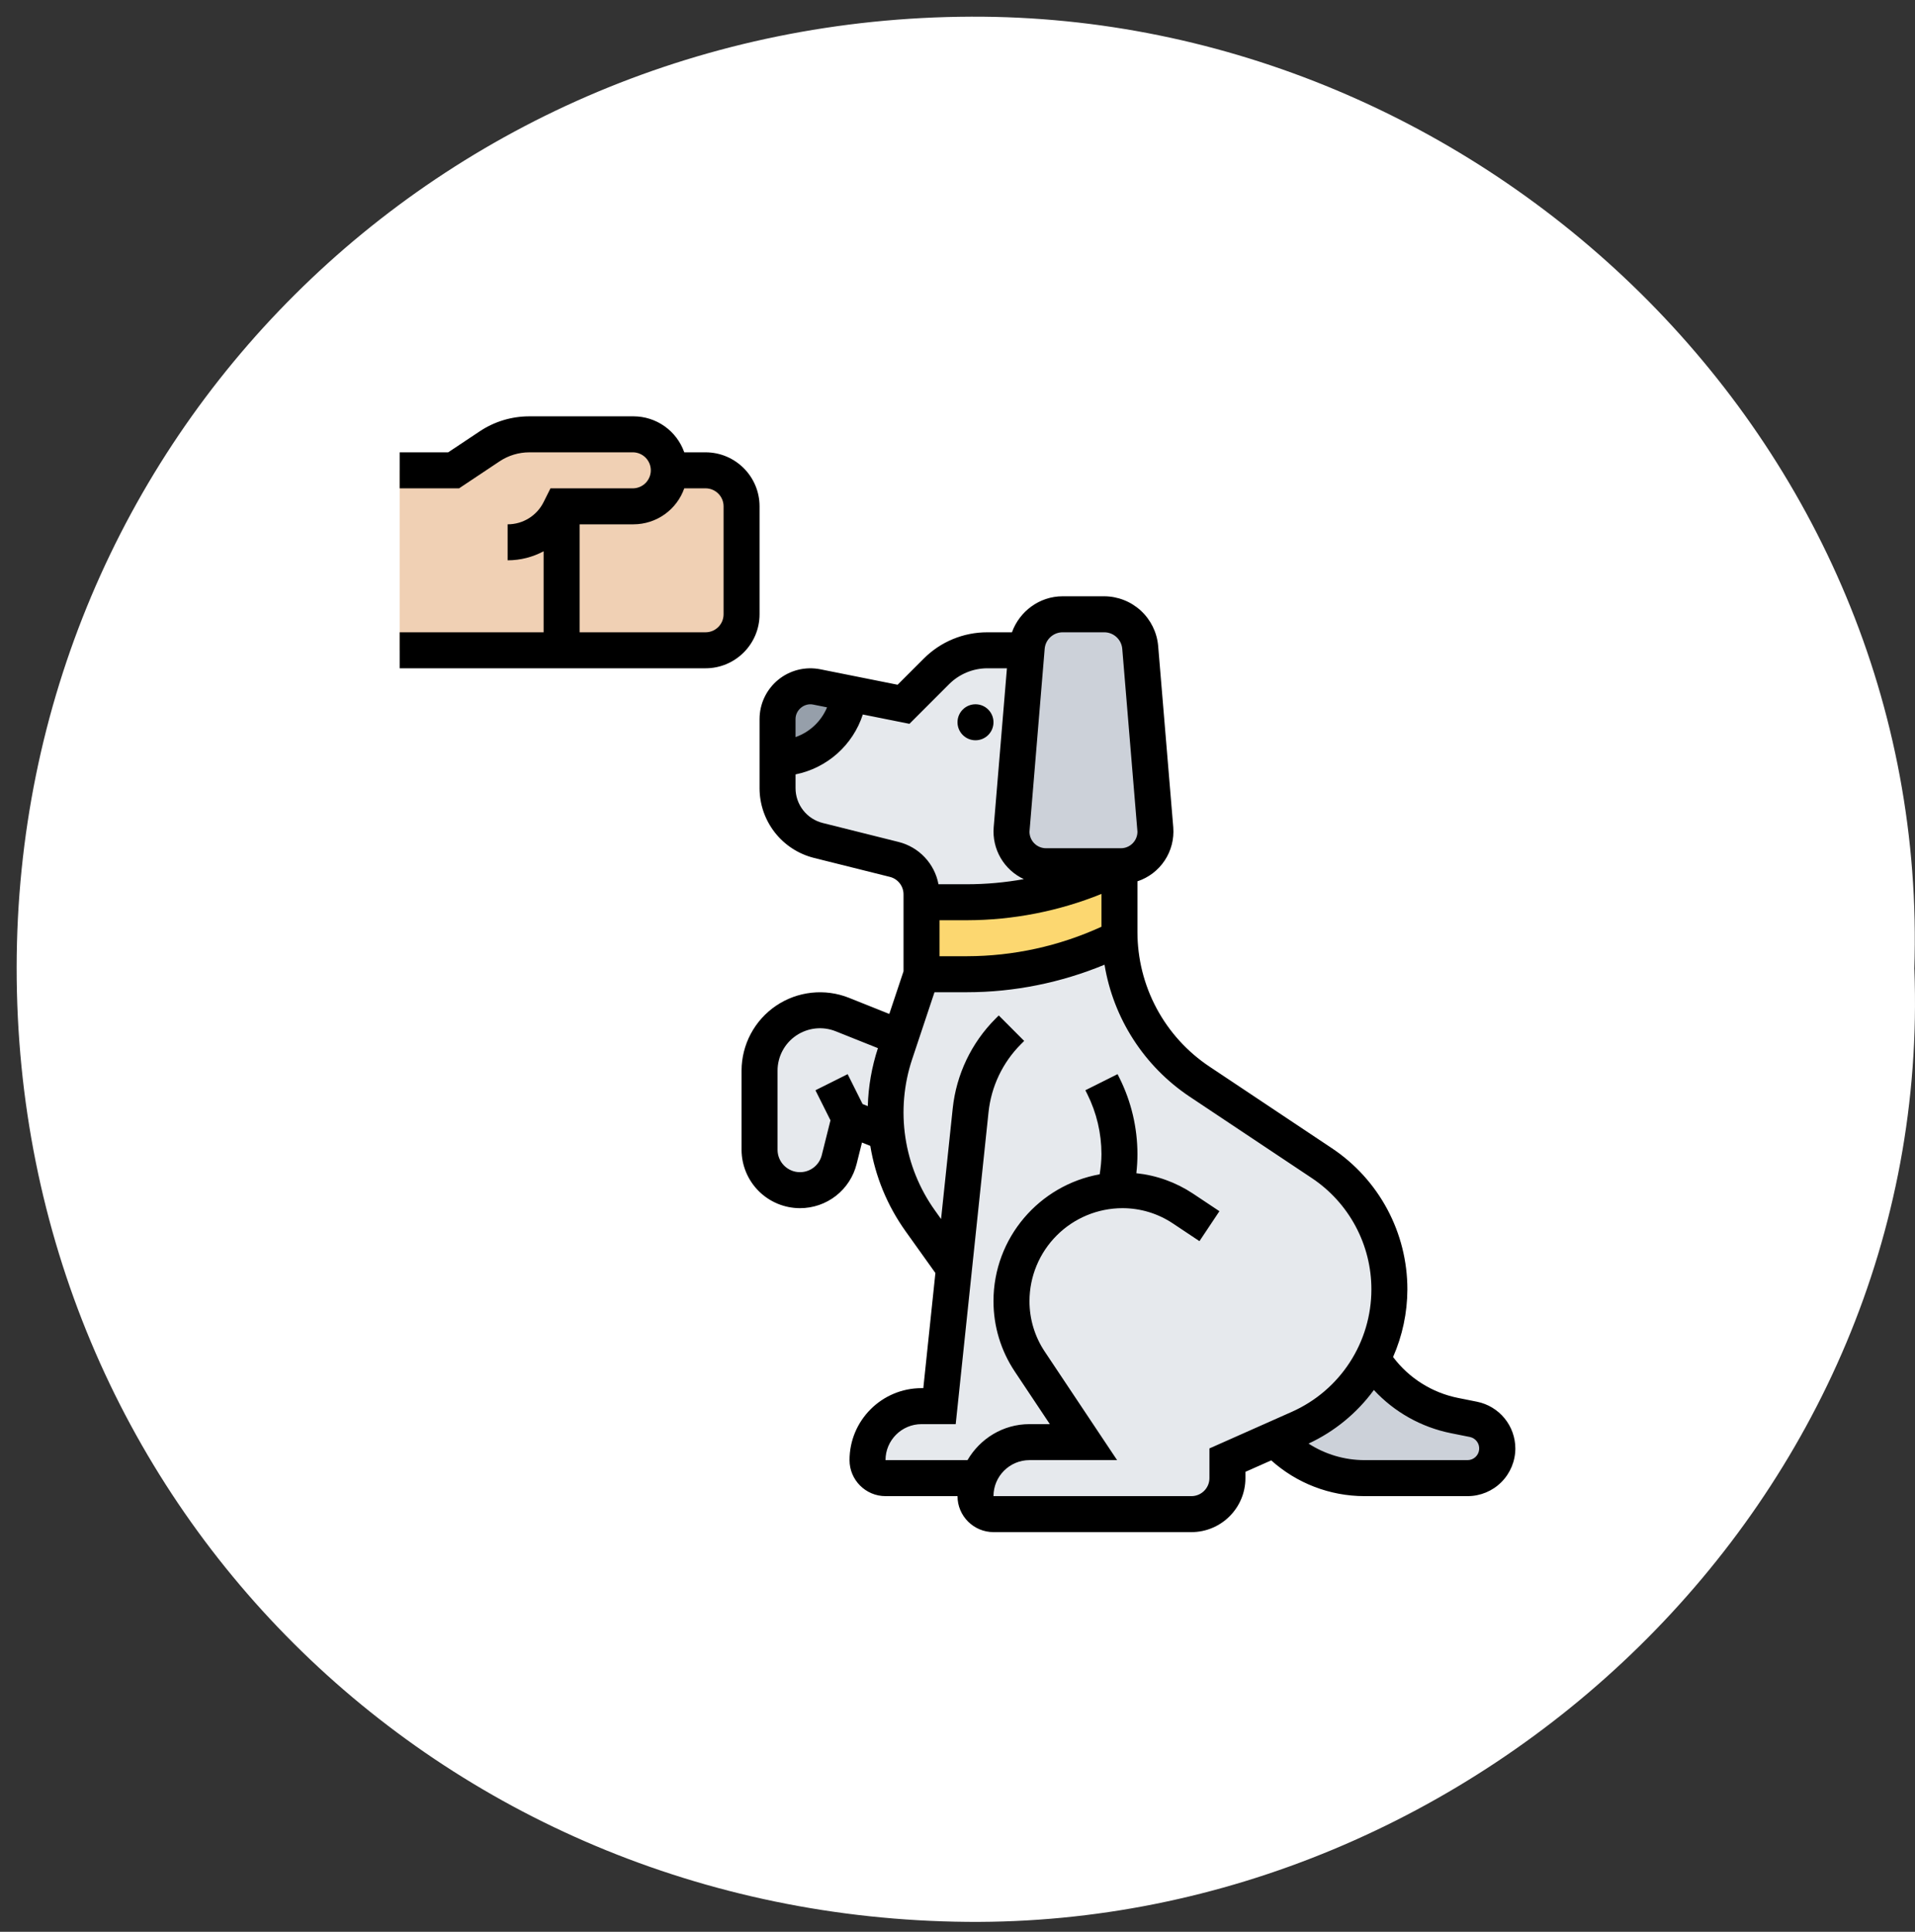 <svg width="115" height="116" viewBox="0 0 115 116" fill="none" xmlns="http://www.w3.org/2000/svg">
<rect x="0" y="0" width="115" height="116" fill="#333333" stroke="none"/>
<path d="M114.962 58.2C116.157 90.08 88.668 115.67 58.093 115.403C26.37 115.132 0.975 90.207 1 58.09C1.025 26.392 26.391 1.111 58.326 1.001C88.969 0.895 116.013 26.35 114.958 58.2H114.962Z" fill="white"/>
<path d="M58.775 88.758H53.177C52.583 88.758 52.097 88.272 52.097 87.677C52.097 86.78 52.464 85.97 53.048 85.386C53.631 84.803 54.442 84.435 55.339 84.435H56.419L57.295 76.147L55.263 73.305C54.154 71.751 53.462 69.939 53.253 68.042L53.177 66.799C53.177 65.6 53.372 64.4 53.75 63.266L54.063 62.315L55.339 58.5H58.073C61.25 58.5 64.384 57.765 67.226 56.339H67.237C67.296 58.052 67.762 59.727 68.596 61.224C69.43 62.722 70.609 63.999 72.035 64.951L79.372 69.836C80.623 70.67 81.648 71.799 82.357 73.125C83.066 74.45 83.436 75.93 83.435 77.433C83.435 78.924 83.068 80.351 82.409 81.626C81.463 83.467 79.914 84.928 78.021 85.765L76.573 86.402L73.71 87.677V88.758C73.71 89.947 72.737 90.919 71.548 90.919H59.661C59.067 90.919 58.581 90.433 58.581 89.839C58.581 89.46 58.645 89.093 58.775 88.758Z" fill="#E6E9ED"/>
<path d="M53.177 66.799L53.253 68.042H53.242L51.016 67.145L50.4 69.631C50.13 70.711 49.157 71.468 48.044 71.468C46.704 71.468 45.613 70.376 45.613 69.036V64.281C45.613 63.276 46.023 62.38 46.672 61.72C47.175 61.22 47.813 60.878 48.508 60.736C49.203 60.593 49.925 60.658 50.584 60.921L54.063 62.315L53.75 63.266C53.372 64.4 53.177 65.6 53.177 66.799ZM61.65 39.048L60.753 49.768C60.742 49.822 60.742 49.887 60.742 49.941C60.742 51.087 61.671 52.016 62.817 52.016H67.226C64.384 53.443 61.25 54.177 58.073 54.177H55.339V53.702C55.339 52.708 54.669 51.843 53.707 51.605L49.147 50.471C48.447 50.293 47.826 49.887 47.382 49.318C46.938 48.749 46.696 48.048 46.693 47.326V45.532C48.941 45.532 50.778 43.825 50.994 41.642L54.258 42.29L56.236 40.313C57.046 39.502 58.148 39.048 59.294 39.048H61.639H61.65Z" fill="#E6E9ED"/>
<path d="M88.482 85.225C89.325 85.397 89.92 86.132 89.92 86.975C89.92 87.959 89.12 88.758 88.136 88.758H81.934C79.88 88.758 77.935 87.894 76.574 86.402L78.022 85.765C79.915 84.928 81.463 83.467 82.409 81.626L82.787 82.123C83.897 83.615 85.523 84.64 87.348 84.998L88.482 85.225ZM69.376 49.769C69.387 49.822 69.387 49.887 69.387 49.941C69.387 50.514 69.15 51.033 68.782 51.411C68.404 51.779 67.885 52.016 67.312 52.016H62.817C62.267 52.016 61.739 51.798 61.35 51.408C60.961 51.019 60.742 50.492 60.742 49.941C60.742 49.887 60.742 49.822 60.753 49.769L61.65 39.048L61.661 38.865C61.747 37.752 62.687 36.887 63.811 36.887H66.318C67.442 36.887 68.382 37.752 68.469 38.865L69.376 49.769Z" fill="#CCD1D9"/>
<path d="M49.049 41.253L50.994 41.642C50.778 43.825 48.941 45.532 46.693 45.532V43.176C46.693 42.085 47.569 41.21 48.66 41.21C48.79 41.21 48.919 41.221 49.049 41.253Z" fill="#969FAA"/>
<path d="M67.226 55.961C67.226 56.09 67.226 56.22 67.237 56.339H67.226C64.384 57.765 61.25 58.5 58.073 58.5H55.339V54.177H58.073C61.25 54.177 64.384 53.443 67.226 52.016V55.961Z" fill="#FCD770"/>
<path d="M42.371 28.242H40.21C40.21 27.053 39.237 26.081 38.048 26.081H31.791C30.938 26.081 30.106 26.329 29.392 26.805L27.242 28.242H24V39.048H42.371C43.56 39.048 44.532 38.076 44.532 36.887V30.403C44.532 29.214 43.56 28.242 42.371 28.242Z" fill="#F0D0B4"/>
<path d="M58.581 44.452C59.178 44.452 59.661 43.968 59.661 43.371C59.661 42.774 59.178 42.29 58.581 42.29C57.984 42.29 57.5 42.774 57.5 43.371C57.5 43.968 57.984 44.452 58.581 44.452Z" fill="black"/>
<path d="M88.7 84.171L87.562 83.943C86.003 83.631 84.613 82.757 83.657 81.486C84.219 80.207 84.512 78.826 84.516 77.429C84.518 75.749 84.104 74.095 83.312 72.615C82.519 71.134 81.373 69.872 79.974 68.942L72.638 64.051C71.304 63.164 70.21 61.961 69.455 60.549C68.699 59.137 68.305 57.56 68.306 55.958V52.921C68.976 52.699 69.552 52.259 69.942 51.672C70.332 51.084 70.513 50.382 70.457 49.679L69.549 38.779C69.477 37.971 69.106 37.218 68.509 36.668C67.911 36.118 67.13 35.811 66.318 35.806H63.811C62.423 35.806 61.223 36.71 60.77 37.968H59.291C58.581 37.966 57.878 38.105 57.222 38.377C56.566 38.648 55.971 39.048 55.471 39.551L53.904 41.117L49.258 40.188C48.816 40.101 48.36 40.112 47.923 40.221C47.486 40.331 47.078 40.535 46.73 40.821C46.382 41.107 46.101 41.466 45.907 41.873C45.714 42.28 45.614 42.725 45.613 43.175V47.323C45.612 48.287 45.934 49.224 46.527 49.984C47.12 50.745 47.951 51.284 48.887 51.517L53.439 52.655C53.673 52.713 53.881 52.848 54.029 53.038C54.178 53.228 54.258 53.463 54.258 53.704V58.325L53.404 60.885L50.986 59.918C50.272 59.633 49.499 59.528 48.735 59.611C47.971 59.694 47.239 59.962 46.602 60.393C45.966 60.824 45.445 61.404 45.084 62.082C44.723 62.761 44.534 63.517 44.532 64.286V69.04C44.533 69.97 44.903 70.862 45.56 71.519C46.218 72.177 47.11 72.547 48.04 72.548C48.823 72.549 49.583 72.288 50.2 71.807C50.817 71.325 51.254 70.651 51.443 69.891L51.764 68.607L52.263 68.807C52.566 70.647 53.281 72.392 54.382 73.934L56.173 76.441L55.447 83.355H55.339C52.955 83.355 51.016 85.293 51.016 87.677C51.016 88.869 51.986 89.839 53.177 89.839H57.5C57.5 91.031 58.469 92 59.661 92H71.548C73.336 92 74.79 90.546 74.79 88.758V88.38L76.34 87.692C77.875 89.071 79.865 89.835 81.928 89.839H88.137C88.896 89.838 89.624 89.537 90.16 89C90.697 88.463 90.999 87.736 91 86.977C90.999 86.316 90.769 85.675 90.35 85.164C89.931 84.653 89.348 84.302 88.7 84.171ZM58.071 57.419H56.419V55.258H58.071C60.838 55.252 63.579 54.716 66.145 53.678V55.649C63.611 56.81 60.858 57.414 58.071 57.419ZM62.735 38.959C62.781 38.402 63.253 37.968 63.811 37.968H66.317C66.875 37.968 67.348 38.402 67.394 38.959L68.306 49.941C68.306 50.489 67.86 50.935 67.312 50.935H62.817C62.553 50.935 62.3 50.83 62.114 50.644C61.928 50.458 61.823 50.205 61.823 49.941L62.735 38.959ZM48.833 42.308L49.667 42.475C49.494 42.889 49.236 43.262 48.91 43.569C48.584 43.877 48.196 44.113 47.773 44.261V43.176C47.774 42.629 48.301 42.197 48.833 42.308ZM53.964 50.558L49.413 49.42C48.944 49.304 48.528 49.035 48.231 48.654C47.934 48.274 47.773 47.805 47.774 47.323V46.501C48.706 46.313 49.571 45.881 50.281 45.249C50.991 44.617 51.52 43.808 51.815 42.904L54.614 43.464L56.999 41.079C57.608 40.473 58.431 40.131 59.291 40.129H60.468L59.673 49.681C59.622 50.322 59.768 50.963 60.091 51.519C60.415 52.075 60.901 52.518 61.483 52.79C60.357 52.993 59.215 53.096 58.071 53.097H56.358C56.243 52.489 55.957 51.927 55.532 51.477C55.108 51.027 54.564 50.709 53.964 50.558ZM48.04 70.387C47.683 70.387 47.341 70.245 47.088 69.992C46.836 69.74 46.694 69.398 46.694 69.041V64.287C46.694 63.871 46.797 63.462 46.992 63.096C47.187 62.729 47.469 62.415 47.813 62.182C48.157 61.95 48.553 61.804 48.966 61.759C49.379 61.714 49.797 61.771 50.183 61.925L52.721 62.939C52.352 64.064 52.147 65.237 52.113 66.42L51.8 66.295L50.903 64.501L48.969 65.468L49.872 67.272L49.348 69.368C49.196 69.968 48.659 70.387 48.04 70.387ZM72.629 86.975V88.758C72.629 89.355 72.144 89.839 71.548 89.839H59.661C59.661 88.647 60.631 87.677 61.823 87.677H67.084L62.741 81.163C62.141 80.266 61.822 79.21 61.823 78.13C61.824 76.65 62.413 75.231 63.46 74.185C64.506 73.138 65.925 72.55 67.405 72.548C68.488 72.548 69.537 72.866 70.439 73.468L72.03 74.528L73.229 72.73L71.637 71.67C70.619 70.995 69.454 70.576 68.24 70.449C68.283 70.067 68.306 69.683 68.306 69.299C68.304 67.715 67.936 66.152 67.229 64.734L67.112 64.5L65.179 65.467L65.296 65.701C65.853 66.819 66.144 68.05 66.145 69.299C66.145 69.698 66.103 70.102 66.039 70.515C62.42 71.163 59.661 74.327 59.661 78.13C59.661 79.641 60.104 81.105 60.943 82.362L63.045 85.516H61.823C60.23 85.516 58.851 86.391 58.101 87.677H53.177C53.177 86.486 54.147 85.516 55.339 85.516H57.392L59.364 66.776C59.528 65.237 60.213 63.801 61.305 62.705L61.504 62.506L59.978 60.976L59.777 61.176C58.335 62.622 57.43 64.519 57.214 66.55L56.513 73.201L56.141 72.678C55.214 71.38 54.608 69.881 54.371 68.304C54.134 66.727 54.273 65.116 54.777 63.603L56.118 59.581H58.071C60.894 59.581 63.719 59.009 66.329 57.928C66.593 59.528 67.183 61.057 68.062 62.419C68.941 63.782 70.09 64.949 71.439 65.85L78.776 70.74C79.878 71.473 80.782 72.468 81.406 73.635C82.031 74.802 82.357 76.105 82.355 77.429C82.354 78.983 81.903 80.504 81.056 81.808C80.209 83.112 79.002 84.142 77.582 84.775L72.629 86.975ZM88.138 87.677H81.929C80.741 87.674 79.579 87.329 78.581 86.684C80.14 85.961 81.49 84.853 82.504 83.466C83.737 84.797 85.359 85.705 87.138 86.061L88.277 86.289C88.445 86.326 88.594 86.423 88.695 86.562C88.797 86.701 88.843 86.873 88.826 87.045C88.809 87.216 88.73 87.375 88.603 87.492C88.476 87.609 88.311 87.675 88.138 87.677ZM45.613 36.887V30.403C45.613 28.616 44.158 27.161 42.371 27.161H41.092C40.869 26.531 40.458 25.985 39.913 25.598C39.368 25.211 38.717 25.002 38.048 25H31.793C30.722 25 29.685 25.313 28.796 25.908L26.915 27.161H24V29.323H27.569L29.995 27.706C30.527 27.35 31.153 27.16 31.793 27.161H38.048C38.327 27.174 38.589 27.293 38.782 27.494C38.974 27.696 39.082 27.963 39.082 28.242C39.082 28.52 38.974 28.788 38.782 28.989C38.589 29.191 38.327 29.31 38.048 29.323H33.058L32.645 30.148C32.446 30.55 32.137 30.889 31.755 31.125C31.373 31.361 30.933 31.485 30.484 31.484V33.645C31.258 33.645 31.995 33.451 32.645 33.103V37.968H24V40.129H42.371C44.158 40.129 45.613 38.675 45.613 36.887ZM43.452 36.887C43.452 37.484 42.966 37.968 42.371 37.968H34.806V31.484H38.048C38.717 31.482 39.368 31.273 39.913 30.886C40.458 30.499 40.869 29.953 41.092 29.323H42.371C42.966 29.323 43.452 29.807 43.452 30.403V36.887Z" fill="black"/>
</svg>
